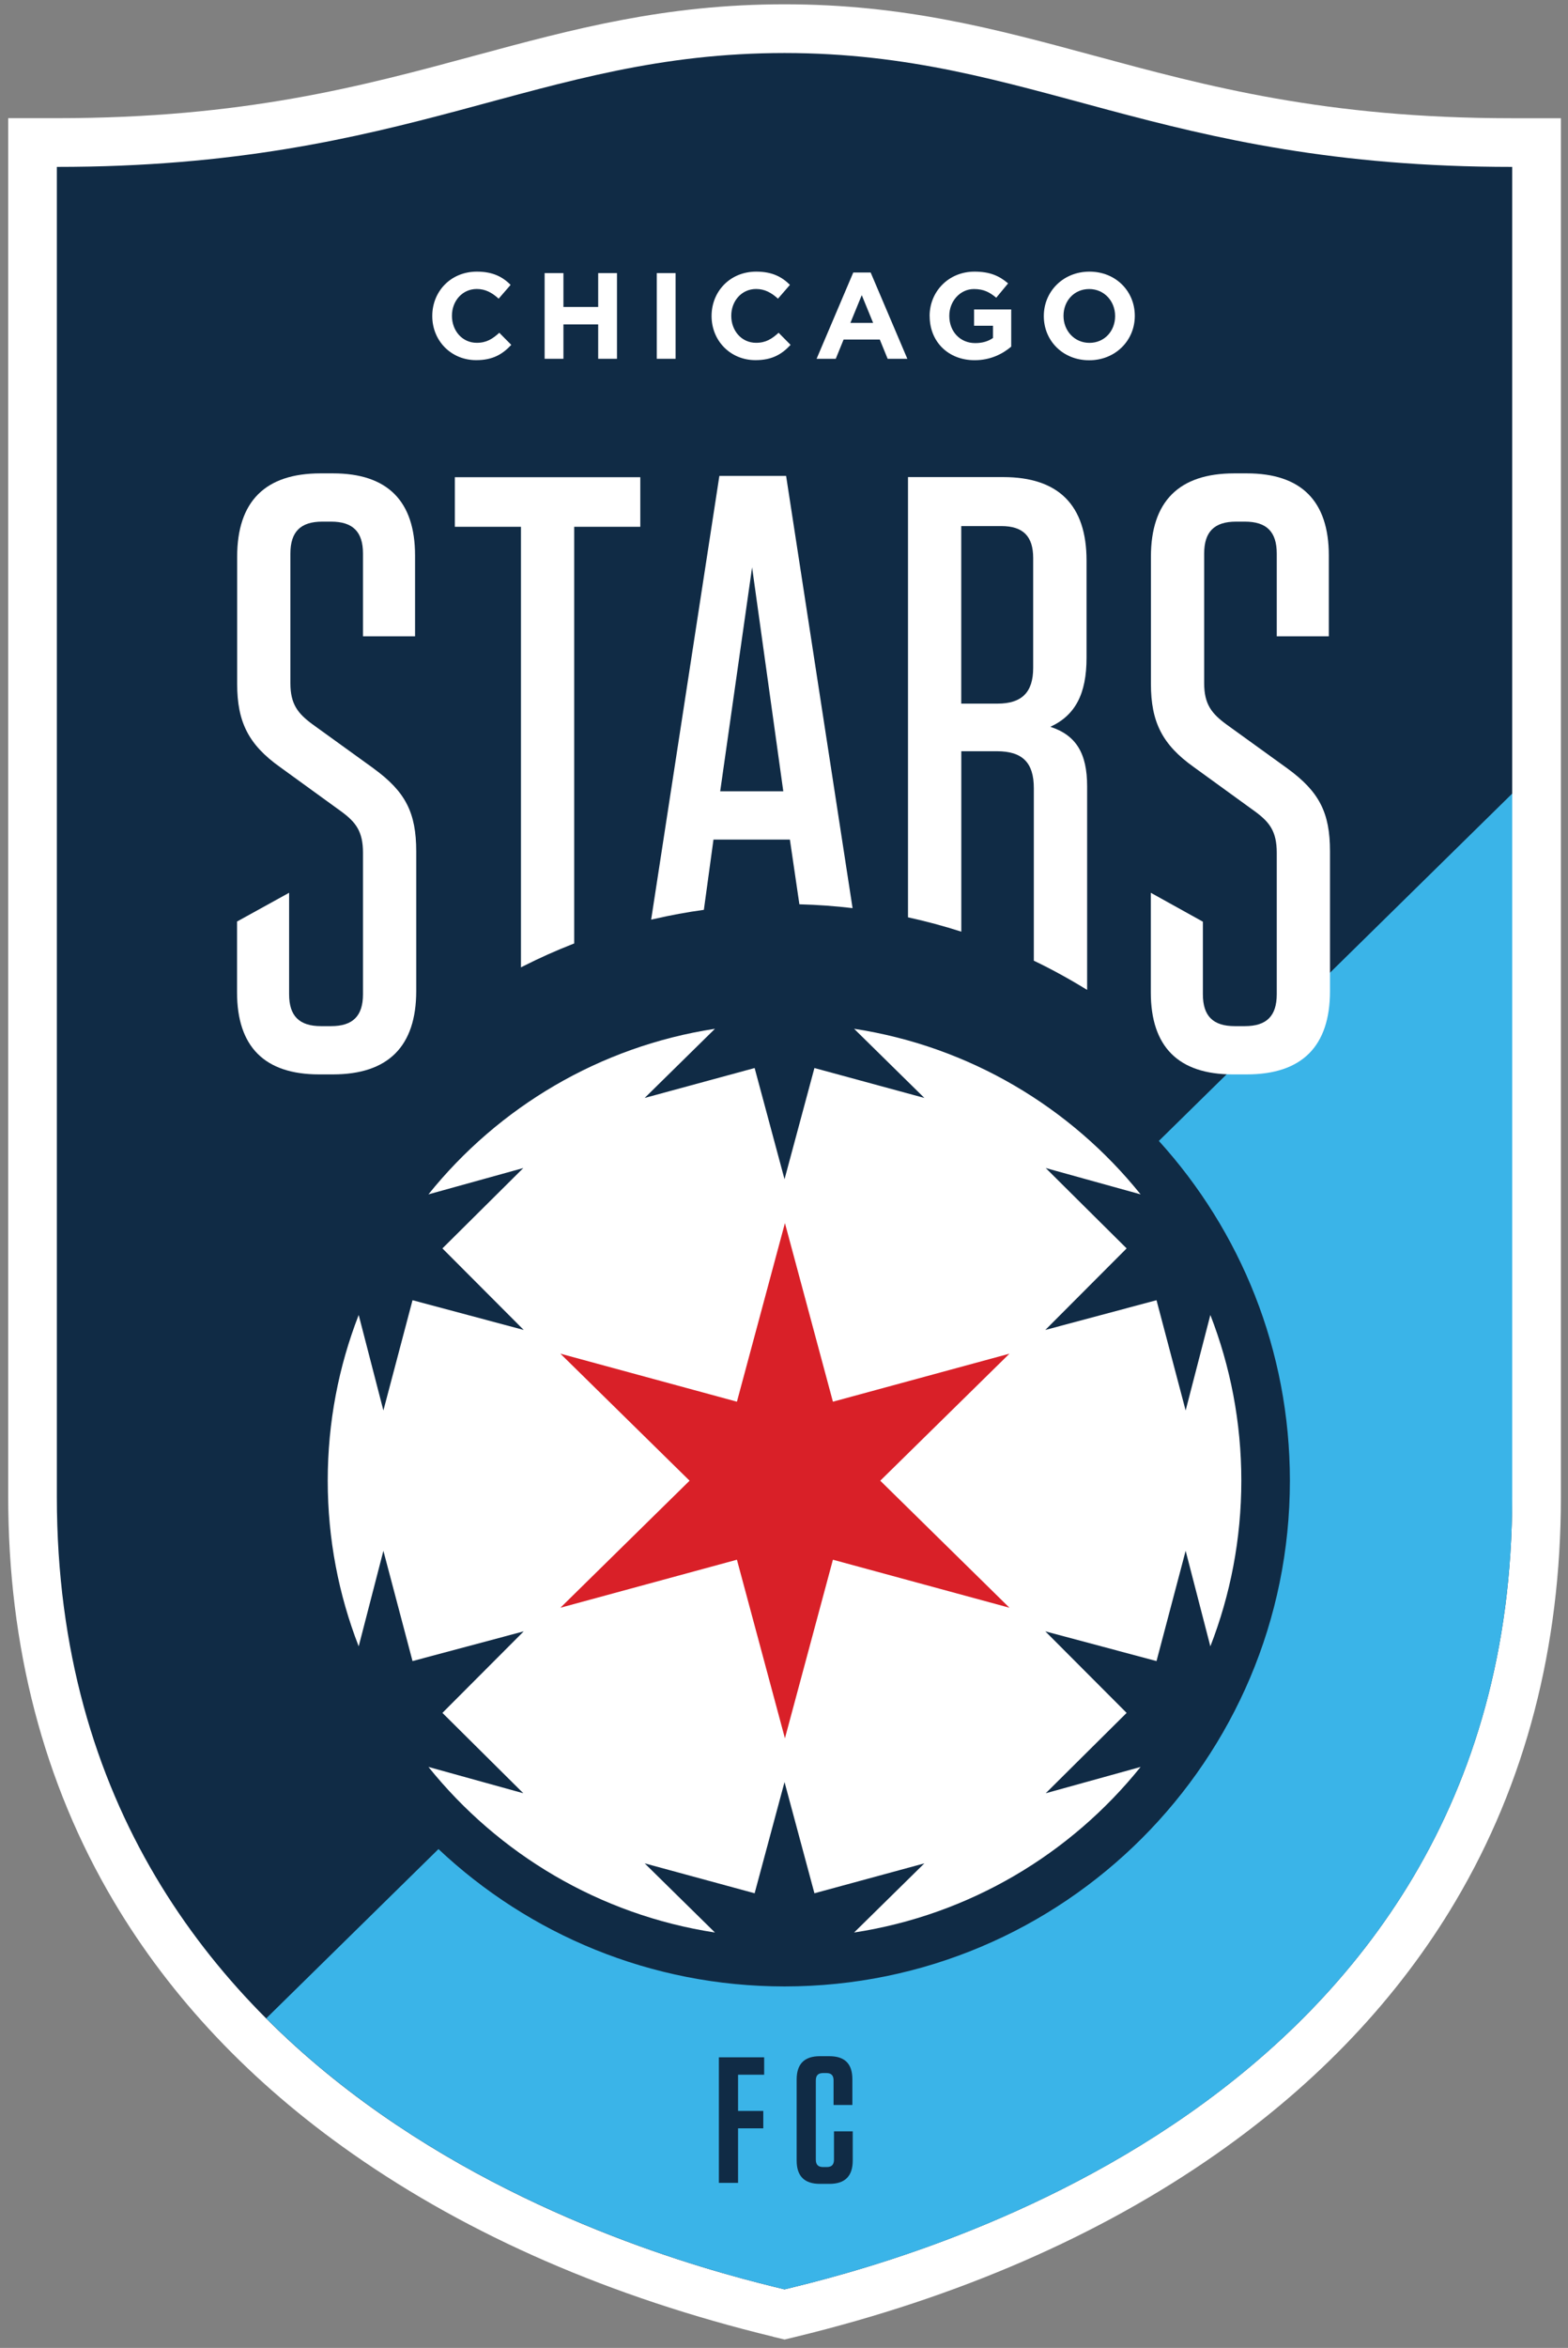 <svg width="137" height="205" viewBox="0 0 137 205" fill="none" xmlns="http://www.w3.org/2000/svg">
<rect x="0" y="0" width="137" height="205" fill="#808080" stroke="none"/>
<g clip-path="url(#clip0_2012_14710)">
<path d="M67.546 204.019C53.394 200.583 41.029 195.21 30.798 188.044C21.942 181.846 14.92 174.428 9.928 165.994C3.813 155.68 0.717 143.805 0.717 130.694V10.318H4.972C21.303 10.318 31.612 7.53 41.586 4.831C50.066 2.543 58.072 0.375 68.545 0.375C79.019 0.375 87.03 2.543 95.51 4.836C105.483 7.535 115.792 10.323 132.123 10.323H136.379V130.699C136.379 143.805 133.283 155.685 127.173 165.999C122.18 174.433 115.153 181.851 106.303 188.049C96.071 195.215 83.707 200.588 69.555 204.025L68.55 204.267L67.546 204.025V204.019Z" fill="white"/>
<path d="M68.545 199.888C77.947 197.605 132.123 184.365 132.123 130.694V14.573C101.084 14.573 90.291 4.63 68.545 4.63C46.799 4.63 36.006 14.573 4.967 14.573V130.694C4.967 184.365 59.143 197.605 68.545 199.888Z" fill="#102B45"/>
<path d="M101.255 99.618C108.369 107.459 112.702 117.861 112.702 129.282C112.702 153.671 92.934 173.438 68.546 173.438C56.841 173.438 46.213 168.879 38.31 161.445L23.262 176.226C39.912 192.892 62.75 198.476 68.546 199.888C77.948 197.605 132.124 184.365 132.124 130.694V69.29L101.255 99.613V99.618Z" fill="#3AB4E8"/>
<path d="M98.436 149.555L91.332 142.435L101.048 145.031L103.593 135.403L105.752 143.744C107.498 139.256 108.457 134.383 108.457 129.277C108.457 124.172 107.498 119.298 105.752 114.811L103.593 123.152L101.048 113.523L91.332 116.12L98.436 109L91.368 101.983L99.657 104.281C93.547 96.682 84.707 91.365 74.625 89.825L80.766 95.863L71.158 93.251L68.546 102.962L65.934 93.251L56.326 95.863L62.467 89.825C52.385 91.365 43.544 96.682 37.434 104.281L45.723 101.983L38.655 109L45.759 116.12L36.043 113.523L33.498 123.152L31.34 114.811C29.593 119.298 28.635 124.172 28.635 129.277C28.635 134.383 29.593 139.256 31.34 143.744L33.498 135.403L36.043 145.031L45.759 142.435L38.655 149.555L45.723 156.571L37.434 154.274C43.549 161.873 52.385 167.189 62.467 168.73L56.326 162.692L65.934 165.304L68.546 155.593L71.158 165.304L80.766 162.692L74.625 168.73C84.707 167.189 93.547 161.873 99.657 154.274L91.368 156.571L98.436 149.555Z" fill="white"/>
<path d="M88.199 140.374L72.774 136.181L68.581 151.775L64.387 136.181L48.963 140.374L60.25 129.282L48.963 118.191L64.387 122.384L68.581 106.79L72.774 122.384L88.199 118.191L76.911 129.282L88.199 140.374Z" fill="#D92028"/>
<path d="M37.768 27.607V27.586C37.768 25.459 39.37 23.717 41.667 23.717C43.079 23.717 43.924 24.186 44.614 24.871L43.569 26.077C42.992 25.551 42.404 25.232 41.657 25.232C40.395 25.232 39.488 26.278 39.488 27.561V27.581C39.488 28.864 40.374 29.93 41.657 29.93C42.512 29.93 43.033 29.59 43.625 29.055L44.671 30.111C43.903 30.935 43.048 31.445 41.606 31.445C39.406 31.445 37.768 29.745 37.768 27.596V27.607Z" fill="white"/>
<path d="M47.586 23.846H49.229V26.803H52.264V23.846H53.907V31.326H52.264V28.323H49.229V31.326H47.586V23.846Z" fill="white"/>
<path d="M57.385 23.846H59.028V31.326H57.385V23.846Z" fill="white"/>
<path d="M62.172 27.607V27.586C62.172 25.459 63.774 23.717 66.072 23.717C67.483 23.717 68.328 24.186 69.019 24.871L67.973 26.077C67.396 25.551 66.808 25.232 66.061 25.232C64.799 25.232 63.893 26.278 63.893 27.561V27.581C63.893 28.864 64.779 29.93 66.061 29.93C66.917 29.93 67.437 29.59 68.029 29.055L69.075 30.111C68.308 30.935 67.453 31.445 66.01 31.445C63.81 31.445 62.172 29.745 62.172 27.596V27.607Z" fill="white"/>
<path d="M74.557 23.794H76.072L79.276 31.326H77.556L76.87 29.647H73.707L73.022 31.326H71.348L74.552 23.794H74.557ZM76.288 28.194L75.294 25.768L74.3 28.194H76.288Z" fill="white"/>
<path d="M81.223 27.607V27.586C81.223 25.459 82.876 23.717 85.143 23.717C86.488 23.717 87.302 24.083 88.08 24.742L87.044 25.994C86.467 25.515 85.952 25.237 85.092 25.237C83.896 25.237 82.943 26.293 82.943 27.566V27.586C82.943 28.951 83.886 29.956 85.21 29.956C85.808 29.956 86.344 29.807 86.761 29.508V28.441H85.107V27.02H88.353V30.265C87.585 30.914 86.524 31.45 85.159 31.45C82.83 31.45 81.228 29.817 81.228 27.602L81.223 27.607Z" fill="white"/>
<path d="M91.201 27.607V27.586C91.201 25.459 92.881 23.717 95.189 23.717C97.497 23.717 99.15 25.438 99.15 27.566V27.586C99.15 29.714 97.471 31.455 95.163 31.455C92.855 31.455 91.201 29.735 91.201 27.607ZM97.43 27.607V27.586C97.43 26.303 96.487 25.237 95.163 25.237C93.839 25.237 92.922 26.283 92.922 27.566V27.586C92.922 28.869 93.865 29.935 95.189 29.935C96.513 29.935 97.43 28.89 97.43 27.607Z" fill="white"/>
<path d="M32.632 67.085L27.3 63.237C26.022 62.294 25.373 61.48 25.373 59.656V48.332C25.373 46.431 26.259 45.545 28.16 45.545H28.928C30.829 45.545 31.715 46.431 31.715 48.332V55.555H36.264V48.497C36.264 43.742 33.853 41.331 29.098 41.331H28.001C23.174 41.331 20.721 43.778 20.721 48.611V59.713C20.721 63.061 21.736 65.029 24.456 66.966L29.845 70.871C31.087 71.788 31.715 72.597 31.715 74.452V86.806C31.715 88.707 30.829 89.593 28.928 89.593H28.047C26.146 89.593 25.26 88.707 25.26 86.806V77.95L20.711 80.459V86.641C20.711 91.396 23.122 93.807 27.877 93.807H29.088C33.915 93.807 36.367 91.36 36.367 86.528V74.339C36.367 70.944 35.424 69.115 32.627 67.085H32.632Z" fill="white"/>
<path d="M83.986 65.591H87.103C89.334 65.591 90.328 66.585 90.328 68.816V83.88C91.93 84.647 93.481 85.503 94.985 86.43V68.651C94.985 65.766 94.017 64.19 91.77 63.458C93.955 62.453 94.934 60.578 94.934 57.431V48.935C94.934 44.108 92.487 41.656 87.654 41.656H79.334V80.093C80.916 80.438 82.471 80.856 83.991 81.345V65.586L83.986 65.591ZM83.986 45.932H87.484C89.385 45.932 90.271 46.818 90.271 48.719V58.317C90.271 60.444 89.282 61.434 87.154 61.434H83.986V45.937V45.932Z" fill="white"/>
<path d="M45.512 84.462L45.698 84.369C47.12 83.648 48.593 82.989 50.087 82.406L50.169 82.376V45.994H55.944V41.666H39.742V45.994H45.517V84.467L45.512 84.462Z" fill="white"/>
<path d="M62.338 73.303H69.015L69.844 78.955C71.41 78.996 72.961 79.109 74.491 79.29L68.701 41.661L68.685 41.553H62.853L56.893 80.294L57.078 80.253C57.114 80.243 57.145 80.237 57.181 80.232C58.598 79.903 60.04 79.64 61.498 79.439L62.338 73.308V73.303ZM65.712 49.533L68.438 69.089H62.925L65.712 49.533Z" fill="white"/>
<path d="M112.47 67.085L107.138 63.237C105.86 62.294 105.211 61.48 105.211 59.656V48.332C105.211 46.431 106.097 45.545 107.998 45.545H108.766C110.667 45.545 111.553 46.431 111.553 48.332V55.555H116.102V48.497C116.102 43.742 113.691 41.331 108.936 41.331H107.839C103.011 41.331 100.559 43.778 100.559 48.611V59.713C100.559 63.061 101.574 65.029 104.294 66.966L109.683 70.871C110.925 71.788 111.553 72.597 111.553 74.452V86.806C111.553 88.707 110.667 89.593 108.766 89.593H107.885C105.984 89.593 105.098 88.707 105.098 86.806V80.474L100.549 77.95V86.641C100.549 91.396 102.96 93.807 107.715 93.807H108.926C113.753 93.807 116.205 91.36 116.205 86.528V74.339C116.205 70.944 115.262 69.115 112.47 67.085Z" fill="white"/>
<path d="M66.767 179.626V181.146H64.485V184.309H66.69V185.828H64.485V190.589H62.81V179.626H66.767Z" fill="#102B45"/>
<path d="M74.505 186.091V188.641C74.505 190.001 73.83 190.676 72.47 190.676H71.64C70.28 190.676 69.606 190.001 69.606 188.641V181.563C69.606 180.203 70.28 179.528 71.64 179.528H72.454C73.814 179.528 74.474 180.187 74.474 181.547V183.788H72.831V181.645C72.831 181.207 72.63 181.001 72.207 181.001H71.924C71.486 181.001 71.28 181.202 71.28 181.645V188.564C71.28 189.002 71.486 189.208 71.924 189.208H72.238C72.66 189.208 72.867 189.002 72.867 188.564V186.091H74.51H74.505Z" fill="#102B45"/>
</g>
<defs>
<clipPath id="clip0_2012_14710">
<rect width="135.662" height="203.892" fill="white" transform="translate(0.717 0.375)"/>
</clipPath>
</defs>
</svg>
